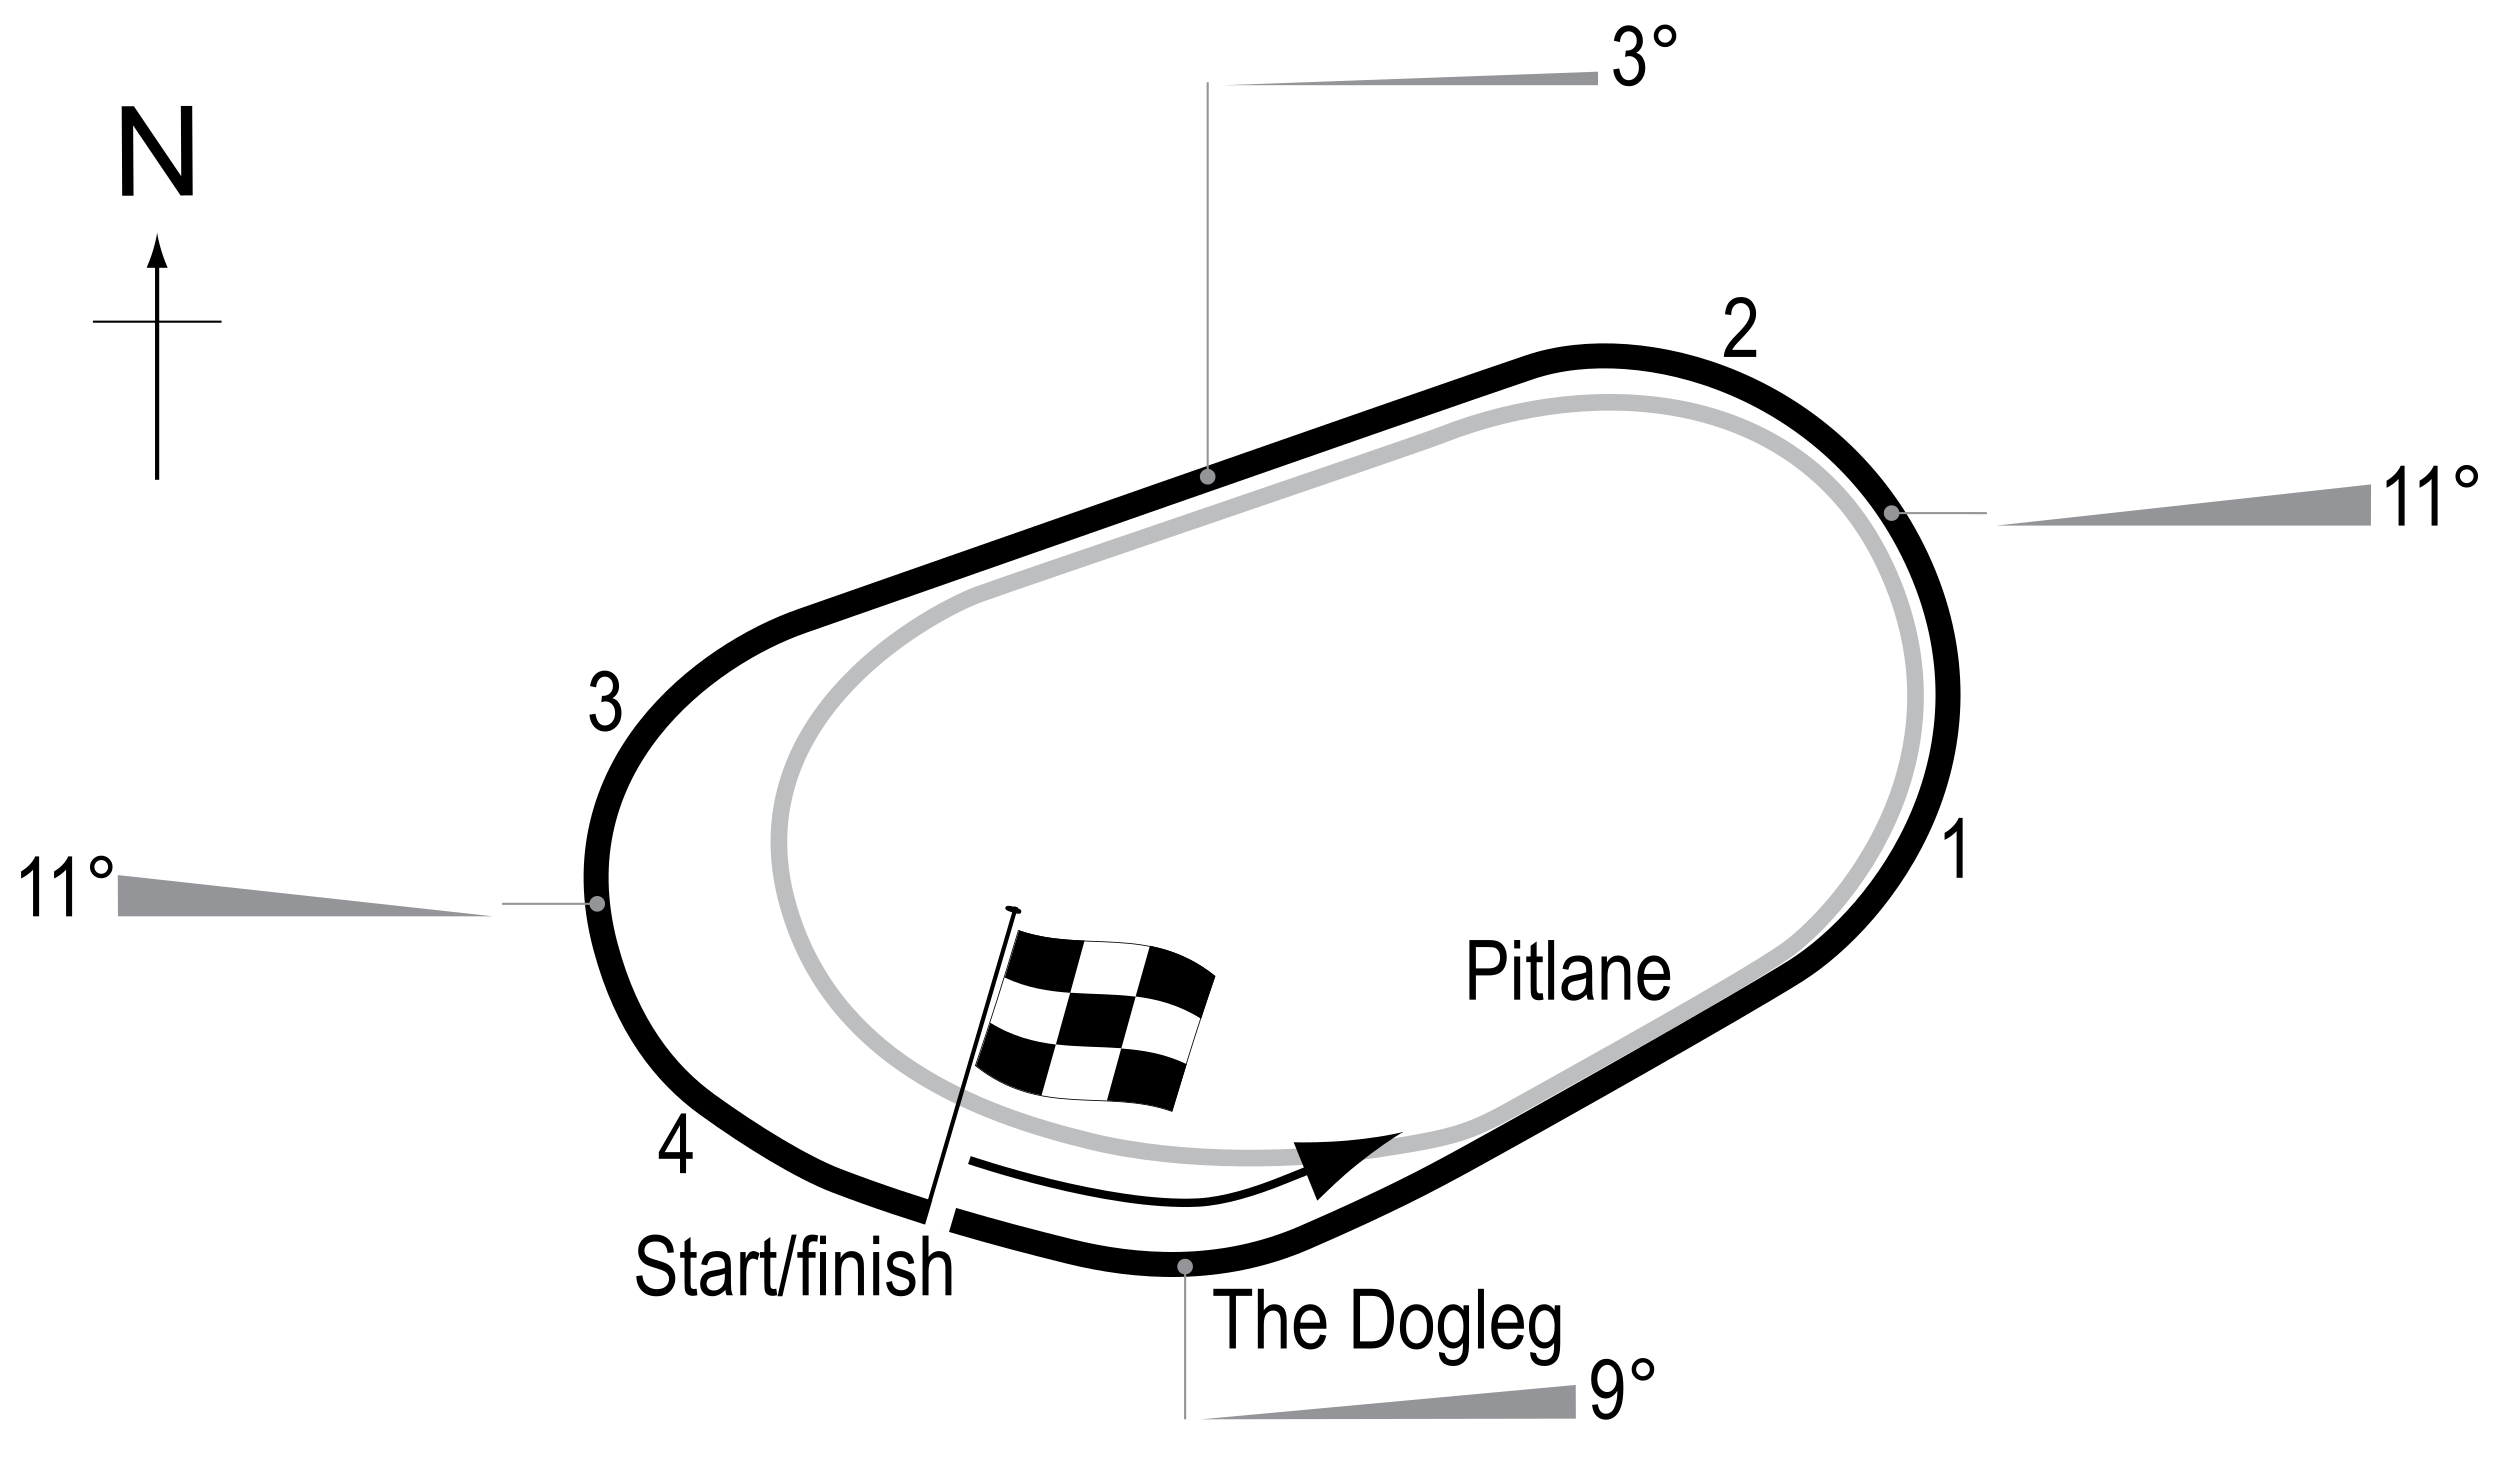 <?xml version="1.0" encoding="UTF-8"?> <svg xmlns="http://www.w3.org/2000/svg" xmlns:xlink="http://www.w3.org/1999/xlink" version="1.1" x="0px" y="0px" width="300px" height="176.645px" viewBox="0 0 300 176.645" xml:space="preserve"> <g id="Background"> <rect x="-1.393" y="-1.329" fill="#FFFFFF" width="303.067" height="179.958"></rect> </g> <g id="_x32_019_Pitlane"> <path fill="none" stroke="#BCBEC0" stroke-width="2" d="M173.11,52.156c-3.68,1.445-50.667,17.334-55.667,19.167 S88.145,85.636,94.527,108.49c5.167,18.5,22.667,25.167,36.5,28.5c11.059,2.665,24.999,2.333,34.833,0.833s11.001-2.167,17.834-6 s24.667-13.667,30.5-17.667s23.166-22.667,12-46.333C216.099,46.427,191.36,44.99,173.11,52.156z"></path> </g> <g id="_x32_011_Oval"> <path fill="none" stroke="#000000" stroke-width="3" d="M96.222,74.525c-11.612,4.06-29.352,17.394-23.558,39.083 c2.545,9.527,7.176,15.302,12.196,18.936c5.424,3.925,11.498,7.6,15.517,9.139c9.71,3.719,19.028,6.278,27.893,8.471 c8.091,2.001,18.174,2.751,28.341-1.665c9.996-4.342,15.079-7.056,19.156-9.291c9.636-5.284,32.702-18.309,39.571-22.603 c10.86-6.788,25.395-26.594,14.661-49.55c-9.773-20.906-32.975-27.525-46.437-22.981S110.384,69.573,96.222,74.525z"></path> </g> <g id="_x32_019_Startline"> <line fill="none" stroke="#FFFFFF" stroke-width="3" x1="113.329" y1="144.405" x2="112.428" y2="147.458"></line> </g> <g id="_x32_011_Banking"> <g> <g> <line fill="none" stroke="#939598" stroke-width="0.25" x1="144.922" y1="9.864" x2="144.922" y2="57.208"></line> <circle fill="#939598" cx="144.922" cy="57.208" r="0.94"></circle> </g> </g> <polygon fill="#939598" points="146.764,10.225 191.764,10.225 191.759,8.598 "></polygon> <g> <path d="M193.591,8.331l0.718-0.117c0.15,0.94,0.53,1.411,1.14,1.411c0.33,0,0.615-0.14,0.856-0.418 c0.241-0.279,0.362-0.641,0.362-1.084c0-0.417-0.11-0.753-0.332-1.007c-0.222-0.255-0.493-0.382-0.815-0.382 c-0.137,0-0.306,0.032-0.508,0.098l0.083-0.771l0.112,0.01c0.356,0,0.646-0.108,0.868-0.326c0.222-0.218,0.333-0.509,0.333-0.872 c0-0.335-0.093-0.604-0.279-0.807c-0.186-0.203-0.412-0.305-0.68-0.305c-0.277,0-0.512,0.106-0.703,0.32 c-0.19,0.213-0.313,0.536-0.364,0.969l-0.718-0.156c0.091-0.612,0.296-1.074,0.615-1.387s0.705-0.469,1.157-0.469 c0.476,0,0.879,0.176,1.211,0.527c0.332,0.351,0.498,0.793,0.498,1.327c0,0.325-0.07,0.613-0.211,0.863 c-0.141,0.251-0.338,0.447-0.59,0.591c0.233,0.064,0.426,0.172,0.578,0.322c0.152,0.149,0.275,0.35,0.37,0.6 c0.094,0.251,0.141,0.53,0.141,0.84c0,0.656-0.193,1.194-0.581,1.612s-0.852,0.627-1.392,0.627c-0.501,0-0.926-0.183-1.274-0.547 S193.64,8.946,193.591,8.331z"></path> <path d="M198.45,4.297c0-0.374,0.133-0.693,0.398-0.957c0.265-0.264,0.583-0.396,0.954-0.396c0.378,0,0.698,0.132,0.962,0.396 s0.396,0.583,0.396,0.957s-0.133,0.694-0.397,0.959c-0.266,0.266-0.586,0.398-0.96,0.398c-0.371,0-0.689-0.132-0.954-0.396 C198.583,4.996,198.45,4.675,198.45,4.297z M198.982,4.297c0,0.228,0.081,0.422,0.241,0.584c0.162,0.16,0.356,0.241,0.584,0.241 c0.225,0,0.418-0.081,0.578-0.241c0.162-0.162,0.242-0.356,0.242-0.584s-0.08-0.422-0.242-0.584 c-0.16-0.16-0.354-0.241-0.578-0.241c-0.228,0-0.422,0.081-0.584,0.241C199.063,3.875,198.982,4.07,198.982,4.297z"></path> </g> <g> <g> <line fill="none" stroke="#939598" stroke-width="0.25" x1="238.426" y1="61.575" x2="226.994" y2="61.574"></line> <circle fill="#939598" cx="226.994" cy="61.574" r="0.94"></circle> </g> </g> <polygon fill="#939598" points="239.509,63.075 284.509,63.075 284.531,58.125 "></polygon> <g> <path d="M288.551,63.075h-0.723v-5.601c-0.166,0.195-0.389,0.395-0.668,0.599c-0.281,0.203-0.537,0.356-0.771,0.461v-0.85 c0.396-0.228,0.748-0.506,1.051-0.835c0.305-0.329,0.52-0.649,0.643-0.962h0.469V63.075z"></path> <path d="M292.512,63.075h-0.723v-5.601c-0.166,0.195-0.389,0.395-0.67,0.599c-0.279,0.203-0.537,0.356-0.771,0.461v-0.85 c0.398-0.228,0.748-0.506,1.053-0.835s0.518-0.649,0.643-0.962h0.469V63.075z"></path> <path d="M294.655,57.147c0-0.374,0.133-0.693,0.398-0.957s0.584-0.396,0.955-0.396c0.377,0,0.697,0.132,0.961,0.396 s0.396,0.583,0.396,0.957s-0.133,0.694-0.398,0.959c-0.266,0.266-0.586,0.398-0.959,0.398c-0.371,0-0.689-0.132-0.955-0.396 S294.655,57.525,294.655,57.147z M295.188,57.147c0,0.228,0.08,0.422,0.24,0.584c0.162,0.16,0.357,0.241,0.584,0.241 c0.225,0,0.418-0.081,0.578-0.241c0.162-0.162,0.242-0.356,0.242-0.584s-0.08-0.422-0.242-0.584 c-0.16-0.16-0.354-0.241-0.578-0.241c-0.227,0-0.422,0.081-0.584,0.241C295.268,56.725,295.188,56.919,295.188,57.147z"></path> </g> <g> <g> <line fill="none" stroke="#939598" stroke-width="0.25" x1="142.214" y1="170.323" x2="142.214" y2="151.989"></line> <circle fill="#939598" cx="142.214" cy="151.989" r="0.94"></circle> </g> </g> <polygon fill="#939598" points="144.103,170.32 189.103,170.236 189.088,166.188 "></polygon> <g> <path d="M191.048,168.59l0.693-0.078c0.11,0.755,0.437,1.133,0.977,1.133c0.241,0,0.46-0.082,0.657-0.247 c0.196-0.164,0.363-0.456,0.5-0.876s0.205-0.91,0.205-1.47v-0.176c-0.149,0.289-0.352,0.52-0.605,0.688s-0.513,0.254-0.776,0.254 c-0.479,0-0.892-0.209-1.237-0.628c-0.348-0.418-0.521-0.99-0.521-1.716c0-0.749,0.18-1.339,0.54-1.771 c0.359-0.431,0.796-0.646,1.311-0.646c0.364,0,0.705,0.12,1.021,0.361s0.56,0.596,0.732,1.064s0.259,1.145,0.259,2.026 c0,0.983-0.093,1.746-0.278,2.29s-0.437,0.94-0.755,1.191c-0.316,0.251-0.673,0.376-1.066,0.376c-0.446,0-0.818-0.152-1.118-0.456 C191.286,169.607,191.107,169.167,191.048,168.59z M194.002,165.429c0-0.513-0.114-0.915-0.343-1.208 c-0.229-0.294-0.491-0.44-0.787-0.44c-0.311,0-0.587,0.156-0.83,0.47c-0.243,0.313-0.364,0.73-0.364,1.252 c0,0.469,0.116,0.843,0.348,1.122c0.231,0.278,0.509,0.418,0.832,0.418c0.319,0,0.59-0.141,0.812-0.421 S194.002,165.944,194.002,165.429z"></path> <path d="M195.799,164.318c0-0.374,0.133-0.693,0.398-0.957c0.265-0.264,0.583-0.396,0.954-0.396c0.378,0,0.698,0.132,0.962,0.396 s0.396,0.583,0.396,0.957s-0.133,0.694-0.397,0.959c-0.266,0.266-0.586,0.398-0.96,0.398c-0.371,0-0.689-0.132-0.954-0.396 C195.932,165.016,195.799,164.696,195.799,164.318z M196.332,164.318c0,0.228,0.081,0.422,0.241,0.584 c0.162,0.16,0.356,0.241,0.584,0.241c0.225,0,0.418-0.081,0.578-0.241c0.162-0.162,0.242-0.356,0.242-0.584 s-0.08-0.422-0.242-0.584c-0.16-0.16-0.354-0.241-0.578-0.241c-0.228,0-0.422,0.081-0.584,0.241 C196.413,163.896,196.332,164.09,196.332,164.318z"></path> </g> <g> <g> <line fill="none" stroke="#939598" stroke-width="0.25" x1="60.238" y1="108.459" x2="71.671" y2="108.459"></line> <circle fill="#939598" cx="71.671" cy="108.459" r="0.94"></circle> </g> </g> <polygon fill="#939598" points="59.155,109.959 14.155,109.959 14.134,105.01 "></polygon> <g> <path d="M4.692,109.959H3.969v-5.601c-0.166,0.195-0.389,0.395-0.669,0.599c-0.28,0.203-0.537,0.356-0.771,0.461v-0.85 c0.397-0.228,0.748-0.506,1.052-0.835c0.305-0.329,0.519-0.649,0.643-0.962h0.469V109.959z"></path> <path d="M8.652,109.959H7.929v-5.601c-0.166,0.195-0.389,0.395-0.669,0.599c-0.28,0.203-0.537,0.356-0.771,0.461v-0.85 c0.397-0.228,0.748-0.506,1.053-0.835c0.304-0.329,0.518-0.649,0.642-0.962h0.469V109.959z"></path> <path d="M10.795,104.032c0-0.374,0.133-0.693,0.398-0.957c0.265-0.264,0.583-0.396,0.954-0.396c0.378,0,0.698,0.132,0.962,0.396 s0.396,0.583,0.396,0.957s-0.133,0.694-0.397,0.959c-0.266,0.266-0.586,0.398-0.96,0.398c-0.371,0-0.689-0.132-0.954-0.396 C10.928,104.73,10.795,104.41,10.795,104.032z M11.328,104.032c0,0.228,0.081,0.422,0.241,0.584 c0.162,0.16,0.356,0.241,0.584,0.241c0.225,0,0.418-0.081,0.578-0.241c0.162-0.162,0.242-0.356,0.242-0.584 s-0.08-0.422-0.242-0.584c-0.16-0.16-0.354-0.241-0.578-0.241c-0.228,0-0.422,0.081-0.584,0.241 C11.409,103.61,11.328,103.804,11.328,104.032z"></path> </g> </g> <g id="_x32_019_Flag"> <g> <g> <path fill="#FFFFFF" stroke="#000000" stroke-width="0.1" d="M140.623,133.359c-7.857-2.746-15.714,0.791-23.572-5.48 c1.718-4.991,3.437-10.451,5.155-16.211c7.856,2.751,15.713-0.784,23.57,5.478C144.058,122.139,142.34,127.599,140.623,133.359z"></path> <path d="M128.428,119.139c-2.62-0.184-5.24-0.595-7.859-1.829c0.573-1.851,1.146-3.741,1.72-5.665 c2.619,0.903,5.238,1.113,7.857,1.227C129.573,114.967,129,117.058,128.428,119.139z"></path> <path d="M124.983,131.441c-2.619-0.499-5.238-1.485-7.857-3.556c0.573-1.667,1.146-3.387,1.718-5.152 c2.619,1.625,5.239,2.296,7.858,2.61C126.129,127.395,125.556,129.43,124.983,131.441z"></path> <path d="M134.563,125.789c-2.62-0.193-5.239-0.147-7.858-0.46c0.573-2.053,1.145-4.122,1.718-6.203 c2.619,0.185,5.238,0.143,7.857,0.469C135.708,121.644,135.135,123.71,134.563,125.789z"></path> <path d="M140.686,133.348c-2.62-0.927-5.239-1.15-7.859-1.268c0.572-2.094,1.144-4.183,1.716-6.261 c2.621,0.192,5.241,0.621,7.862,1.884C141.832,129.547,141.259,131.431,140.686,133.348z"></path> <path d="M144.133,122.257c-2.62-1.658-5.24-2.352-7.86-2.676c0.572-2.049,1.145-4.081,1.717-6.089 c2.619,0.516,5.239,1.531,7.858,3.64C145.277,118.79,144.705,120.5,144.133,122.257z"></path> </g> </g> <line fill="#FFFFFF" stroke="#000000" stroke-width="0.5" x1="121.916" y1="108.82" x2="111.572" y2="144.101"></line> <path d="M122.539,109.464c-0.053,0.187-0.167,0.293-1.014,0.044c-0.844-0.248-0.926-0.41-0.875-0.599 c0.058-0.187,0.229-0.324,1.075-0.075C122.569,109.083,122.596,109.277,122.539,109.464z"></path> <g> <path fill="none" stroke="#000000" d="M116.329,139.208c0,0,16.553,5.659,27.469,5.094c3.013-0.156,6.688-1.25,10.375-2.75 c2.736-1.113,4.839-1.919,4.839-1.919"></path> <path d="M162.871,139.729c-2.019,1.622-3.253,2.866-4.798,4.352l-2.836-7.012c0.786,0.048,3.898,0.03,6.475-0.206 c2.763-0.253,5.201-0.646,6.721-1.048C167.058,136.582,165.03,137.992,162.871,139.729z"></path> </g> </g> <g id="North"> <g> <g> <g> <line fill="none" stroke="#000000" stroke-width="0.5" x1="18.855" y1="57.576" x2="18.855" y2="31.292"></line> <path d="M18.343,30.111c-0.25,0.827-0.479,1.364-0.746,2.027h2.522c-0.113-0.237-0.496-1.2-0.746-2.027 c-0.268-0.885-0.45-1.687-0.516-2.207C18.793,28.425,18.61,29.227,18.343,30.111z"></path> </g> </g> </g> <line fill="none" stroke="#000000" stroke-width="0.25" x1="11.15" y1="38.601" x2="26.586" y2="38.601"></line> <g> <path d="M14.662,23.492l-0.057-10.737l1.458-0.008l5.685,8.4l-0.045-8.43l1.362-0.007l0.057,10.737l-1.458,0.008l-5.685-8.407 l0.045,8.438L14.662,23.492z"></path> </g> </g> <g id="_x32_019_Labels"> <g> <path d="M176.33,119.962v-7.158h2.212c0.521,0,0.905,0.045,1.152,0.137c0.339,0.124,0.608,0.353,0.811,0.688 s0.303,0.747,0.303,1.235c0,0.645-0.164,1.17-0.493,1.577s-0.896,0.61-1.704,0.61h-1.504v2.91H176.33z M177.106,116.208h1.519 c0.479,0,0.828-0.108,1.05-0.325s0.332-0.543,0.332-0.979c0-0.283-0.055-0.526-0.163-0.728c-0.109-0.202-0.241-0.34-0.396-0.415 c-0.154-0.075-0.434-0.112-0.837-0.112h-1.504V116.208z"></path> <path d="M181.701,113.815v-1.011h0.718v1.011H181.701z M181.701,119.962v-5.186h0.718v5.186H181.701z"></path> <path d="M185.124,119.176l0.098,0.776c-0.198,0.052-0.378,0.078-0.537,0.078c-0.251,0-0.452-0.05-0.605-0.149 s-0.258-0.235-0.315-0.408c-0.057-0.172-0.085-0.516-0.085-1.03v-2.983h-0.527v-0.684h0.527v-1.284l0.718-0.527v1.812h0.728v0.684 h-0.728v3.032c0,0.28,0.021,0.46,0.063,0.542c0.062,0.117,0.178,0.176,0.347,0.176 C184.887,119.21,184.994,119.199,185.124,119.176z"></path> <path d="M185.778,119.962v-7.158h0.718v7.158H185.778z"></path> <path d="M190.392,119.323c-0.241,0.25-0.491,0.439-0.752,0.566s-0.53,0.19-0.811,0.19c-0.442,0-0.796-0.133-1.06-0.4 s-0.396-0.626-0.396-1.079c0-0.299,0.062-0.565,0.186-0.796s0.293-0.412,0.508-0.542s0.54-0.226,0.977-0.288 c0.586-0.086,1.016-0.188,1.289-0.308l0.005-0.225c0-0.355-0.063-0.604-0.19-0.747c-0.179-0.208-0.454-0.313-0.825-0.313 c-0.335,0-0.586,0.069-0.752,0.208s-0.288,0.4-0.366,0.783l-0.708-0.117c0.101-0.557,0.306-0.962,0.612-1.216 c0.309-0.254,0.748-0.381,1.321-0.381c0.446,0,0.796,0.084,1.05,0.251s0.414,0.375,0.48,0.623 c0.067,0.248,0.101,0.609,0.101,1.084v1.172c0,0.82,0.016,1.337,0.046,1.55c0.031,0.213,0.093,0.421,0.184,0.623h-0.752 C190.463,119.783,190.415,119.57,190.392,119.323z M190.333,117.36c-0.264,0.13-0.656,0.241-1.177,0.332 c-0.303,0.052-0.515,0.111-0.635,0.178s-0.214,0.161-0.28,0.283c-0.067,0.122-0.101,0.263-0.101,0.422 c0,0.248,0.076,0.445,0.229,0.593s0.364,0.222,0.635,0.222c0.257,0,0.49-0.067,0.701-0.2c0.209-0.133,0.366-0.312,0.471-0.535 s0.156-0.548,0.156-0.974V117.36z"></path> <path d="M192.184,119.962v-5.186h0.649v0.732c0.156-0.285,0.347-0.498,0.572-0.638c0.227-0.141,0.485-0.211,0.778-0.211 c0.227,0,0.438,0.045,0.631,0.134s0.35,0.207,0.468,0.352c0.119,0.145,0.207,0.333,0.266,0.564s0.088,0.586,0.088,1.064v3.188 h-0.718v-3.158c0-0.381-0.032-0.66-0.098-0.836c-0.065-0.176-0.167-0.312-0.306-0.408c-0.138-0.096-0.298-0.144-0.48-0.144 c-0.345,0-0.62,0.129-0.825,0.386s-0.308,0.699-0.308,1.325v2.835H192.184z"></path> <path d="M199.65,118.292l0.742,0.112c-0.124,0.553-0.348,0.971-0.672,1.252c-0.323,0.282-0.725,0.422-1.203,0.422 c-0.603,0-1.09-0.229-1.463-0.686c-0.372-0.458-0.559-1.117-0.559-1.98c0-0.895,0.188-1.578,0.564-2.048 c0.375-0.47,0.852-0.706,1.428-0.706c0.55,0,1.009,0.231,1.377,0.693s0.552,1.131,0.552,2.007l-0.005,0.234h-3.174 c0.029,0.583,0.164,1.022,0.405,1.318s0.534,0.444,0.879,0.444C199.062,119.357,199.438,119.002,199.65,118.292z M197.282,116.872 h2.373c-0.032-0.449-0.129-0.785-0.288-1.006c-0.231-0.322-0.525-0.483-0.884-0.483c-0.322,0-0.598,0.134-0.825,0.403 S197.304,116.416,197.282,116.872z"></path> </g> <g> <path d="M76.36,153.127l0.732-0.078c0.039,0.394,0.128,0.701,0.266,0.92c0.139,0.22,0.337,0.396,0.594,0.53s0.547,0.2,0.869,0.2 c0.462,0,0.821-0.113,1.076-0.338c0.256-0.226,0.384-0.519,0.384-0.88c0-0.211-0.046-0.396-0.14-0.553 c-0.092-0.158-0.232-0.287-0.42-0.388c-0.187-0.101-0.591-0.243-1.213-0.427c-0.554-0.165-0.947-0.33-1.182-0.496 s-0.417-0.377-0.547-0.632s-0.195-0.544-0.195-0.867c0-0.58,0.188-1.053,0.562-1.421s0.879-0.552,1.514-0.552 c0.437,0,0.817,0.086,1.146,0.259c0.326,0.172,0.58,0.42,0.762,0.742c0.18,0.322,0.277,0.702,0.29,1.138l-0.747,0.068 c-0.039-0.465-0.178-0.811-0.418-1.035c-0.238-0.225-0.575-0.337-1.008-0.337c-0.439,0-0.774,0.099-1.006,0.295 s-0.347,0.452-0.347,0.764c0,0.29,0.085,0.514,0.254,0.674c0.169,0.159,0.55,0.321,1.143,0.484c0.579,0.16,0.985,0.299,1.22,0.417 c0.358,0.183,0.628,0.423,0.811,0.721c0.183,0.298,0.274,0.653,0.274,1.066c0,0.41-0.096,0.783-0.288,1.119 c-0.192,0.337-0.453,0.593-0.783,0.769c-0.331,0.175-0.729,0.263-1.194,0.263c-0.726,0-1.305-0.218-1.735-0.654 C76.6,154.464,76.376,153.873,76.36,153.127z"></path> <path d="M83.591,154.646l0.098,0.776c-0.198,0.052-0.378,0.078-0.537,0.078c-0.251,0-0.452-0.05-0.605-0.149 s-0.258-0.235-0.315-0.408c-0.057-0.172-0.085-0.516-0.085-1.03v-2.983h-0.527v-0.684h0.527v-1.284l0.718-0.527v1.812h0.728v0.684 h-0.728v3.032c0,0.28,0.021,0.46,0.063,0.542c0.062,0.117,0.178,0.176,0.347,0.176C83.355,154.68,83.461,154.669,83.591,154.646z"></path> <path d="M87.039,154.792c-0.241,0.25-0.491,0.439-0.752,0.566s-0.53,0.19-0.811,0.19c-0.442,0-0.796-0.133-1.06-0.4 s-0.396-0.626-0.396-1.079c0-0.299,0.062-0.565,0.186-0.796s0.293-0.412,0.508-0.542s0.54-0.226,0.977-0.288 c0.586-0.086,1.016-0.188,1.289-0.308l0.005-0.225c0-0.355-0.063-0.604-0.19-0.747c-0.179-0.208-0.454-0.313-0.825-0.313 c-0.335,0-0.586,0.069-0.752,0.208s-0.288,0.4-0.366,0.783l-0.708-0.117c0.101-0.557,0.305-0.962,0.613-1.216 c0.307-0.254,0.747-0.381,1.32-0.381c0.446,0,0.796,0.084,1.05,0.251s0.414,0.375,0.481,0.623c0.066,0.248,0.1,0.609,0.1,1.084 v1.172c0,0.82,0.016,1.337,0.047,1.55c0.03,0.213,0.092,0.421,0.183,0.623h-0.752C87.11,155.253,87.061,155.04,87.039,154.792z M86.98,152.83c-0.264,0.13-0.656,0.241-1.177,0.332c-0.303,0.052-0.515,0.111-0.635,0.178s-0.214,0.161-0.281,0.283 c-0.066,0.122-0.1,0.263-0.1,0.422c0,0.248,0.076,0.445,0.229,0.593s0.364,0.222,0.635,0.222c0.257,0,0.491-0.067,0.7-0.2 c0.211-0.133,0.367-0.312,0.472-0.535s0.156-0.548,0.156-0.974V152.83z"></path> <path d="M88.831,155.432v-5.186h0.649v0.786c0.166-0.365,0.318-0.606,0.456-0.725c0.139-0.119,0.294-0.178,0.467-0.178 c0.241,0,0.486,0.094,0.737,0.283l-0.244,0.815c-0.179-0.127-0.354-0.19-0.522-0.19c-0.153,0-0.293,0.054-0.42,0.161 s-0.217,0.257-0.269,0.449c-0.091,0.335-0.137,0.692-0.137,1.069v2.715H88.831z"></path> <path d="M93.162,154.646l0.098,0.776c-0.198,0.052-0.378,0.078-0.537,0.078c-0.251,0-0.452-0.05-0.605-0.149 s-0.258-0.235-0.315-0.408c-0.057-0.172-0.085-0.516-0.085-1.03v-2.983h-0.527v-0.684h0.527v-1.284l0.718-0.527v1.812h0.728v0.684 h-0.728v3.032c0,0.28,0.021,0.46,0.063,0.542c0.062,0.117,0.178,0.176,0.347,0.176C92.925,154.68,93.032,154.669,93.162,154.646z"></path> <path d="M93.304,155.549l1.7-7.397h0.586l-1.705,7.397H93.304z"></path> <path d="M96.321,155.432v-4.502h-0.64v-0.684h0.64v-0.552c0-0.407,0.042-0.712,0.127-0.916s0.215-0.359,0.39-0.466 s0.394-0.161,0.658-0.161c0.206,0,0.431,0.031,0.676,0.093l-0.107,0.762c-0.149-0.033-0.291-0.049-0.425-0.049 c-0.215,0-0.369,0.056-0.461,0.168c-0.094,0.112-0.14,0.326-0.14,0.642v0.479h0.83v0.684h-0.83v4.502H96.321z"></path> <path d="M98.401,149.285v-1.011h0.718v1.011H98.401z M98.401,155.432v-5.186h0.718v5.186H98.401z"></path> <path d="M100.222,155.432v-5.186h0.649v0.732c0.156-0.285,0.347-0.498,0.572-0.638c0.227-0.141,0.485-0.211,0.778-0.211 c0.227,0,0.438,0.045,0.631,0.134s0.35,0.207,0.468,0.352c0.119,0.145,0.207,0.333,0.266,0.564s0.088,0.586,0.088,1.064v3.188 h-0.718v-3.158c0-0.381-0.032-0.66-0.098-0.836c-0.065-0.176-0.167-0.312-0.306-0.408c-0.138-0.096-0.298-0.144-0.48-0.144 c-0.345,0-0.62,0.129-0.825,0.386s-0.308,0.699-0.308,1.325v2.835H100.222z"></path> <path d="M104.783,149.285v-1.011h0.718v1.011H104.783z M104.783,155.432v-5.186h0.718v5.186H104.783z"></path> <path d="M106.326,153.879l0.718-0.137c0.042,0.366,0.157,0.639,0.346,0.816c0.188,0.179,0.438,0.268,0.75,0.268 c0.313,0,0.554-0.077,0.724-0.232c0.171-0.155,0.256-0.351,0.256-0.588c0-0.205-0.073-0.365-0.22-0.479 c-0.101-0.078-0.345-0.176-0.732-0.293c-0.56-0.172-0.935-0.319-1.123-0.439s-0.335-0.282-0.439-0.483s-0.156-0.431-0.156-0.688 c0-0.443,0.142-0.802,0.425-1.079s0.676-0.415,1.177-0.415c0.315,0,0.594,0.057,0.832,0.171c0.24,0.114,0.423,0.267,0.55,0.459 s0.215,0.467,0.264,0.825l-0.703,0.117c-0.065-0.566-0.373-0.85-0.923-0.85c-0.313,0-0.545,0.063-0.698,0.187 c-0.153,0.125-0.229,0.285-0.229,0.479c0,0.191,0.073,0.342,0.22,0.453c0.089,0.064,0.35,0.168,0.783,0.311 c0.597,0.189,0.982,0.34,1.157,0.453s0.312,0.266,0.409,0.46c0.097,0.194,0.146,0.425,0.146,0.692 c0,0.496-0.157,0.897-0.471,1.203c-0.314,0.307-0.743,0.46-1.287,0.46C107.08,155.549,106.489,154.993,106.326,153.879z"></path> <path d="M110.706,155.432v-7.158h0.718v2.568c0.169-0.238,0.36-0.416,0.573-0.535c0.214-0.119,0.449-0.178,0.706-0.178 c0.452,0,0.81,0.144,1.071,0.432c0.263,0.288,0.394,0.816,0.394,1.584v3.286h-0.718v-3.286c0-0.449-0.08-0.771-0.239-0.967 s-0.379-0.293-0.659-0.293c-0.313,0-0.578,0.125-0.799,0.376c-0.219,0.25-0.329,0.695-0.329,1.333v2.837H110.706z"></path> </g> <g> <path d="M70.735,85.766l0.718-0.117c0.15,0.941,0.53,1.411,1.14,1.411c0.33,0,0.615-0.139,0.856-0.418s0.362-0.64,0.362-1.083 c0-0.417-0.11-0.753-0.332-1.008s-0.493-0.381-0.815-0.381c-0.137,0-0.306,0.033-0.508,0.098l0.083-0.771l0.112,0.01 c0.356,0,0.646-0.109,0.868-0.327c0.222-0.217,0.333-0.508,0.333-0.872c0-0.334-0.093-0.603-0.279-0.806 c-0.186-0.203-0.412-0.305-0.68-0.305c-0.277,0-0.512,0.106-0.703,0.32c-0.19,0.213-0.313,0.536-0.364,0.969l-0.718-0.156 c0.091-0.612,0.296-1.074,0.615-1.387s0.705-0.469,1.157-0.469c0.476,0,0.879,0.176,1.211,0.527 c0.332,0.352,0.498,0.794,0.498,1.328c0,0.325-0.07,0.613-0.211,0.863s-0.338,0.447-0.59,0.59 c0.233,0.065,0.426,0.173,0.578,0.322c0.152,0.15,0.275,0.35,0.37,0.6c0.094,0.25,0.141,0.53,0.141,0.839 c0,0.657-0.193,1.195-0.581,1.613s-0.852,0.627-1.392,0.627c-0.501,0-0.926-0.182-1.274-0.547S70.784,86.381,70.735,85.766z"></path> </g> <g> <path d="M147.537,161.815v-6.313h-1.934v-0.845h4.653v0.845h-1.943v6.313H147.537z"></path> <path d="M150.94,161.815v-7.158h0.718v2.568c0.169-0.238,0.36-0.416,0.573-0.535c0.214-0.119,0.449-0.178,0.706-0.178 c0.452,0,0.81,0.144,1.071,0.432c0.263,0.288,0.394,0.816,0.394,1.584v3.286h-0.718v-3.286c0-0.449-0.08-0.771-0.239-0.967 s-0.379-0.293-0.659-0.293c-0.313,0-0.578,0.125-0.799,0.376c-0.219,0.25-0.329,0.695-0.329,1.333v2.837H150.94z"></path> <path d="M158.407,160.145l0.742,0.112c-0.125,0.553-0.348,0.971-0.672,1.252c-0.324,0.282-0.725,0.422-1.204,0.422 c-0.603,0-1.09-0.229-1.462-0.686c-0.373-0.458-0.56-1.117-0.56-1.98c0-0.895,0.188-1.578,0.563-2.048 c0.377-0.47,0.853-0.706,1.429-0.706c0.55,0,1.009,0.231,1.377,0.693c0.367,0.462,0.551,1.131,0.551,2.007l-0.004,0.234h-3.174 c0.029,0.583,0.164,1.022,0.405,1.318s0.534,0.444,0.879,0.444C157.818,161.209,158.194,160.854,158.407,160.145z M156.038,158.724h2.373c-0.031-0.449-0.128-0.785-0.288-1.006c-0.231-0.322-0.525-0.483-0.884-0.483 c-0.322,0-0.598,0.134-0.825,0.403S156.061,158.269,156.038,158.724z"></path> <path d="M162.424,161.815v-7.158h2.027c0.5,0,0.881,0.044,1.143,0.132c0.342,0.114,0.637,0.322,0.889,0.625 c0.25,0.303,0.445,0.685,0.586,1.145c0.139,0.46,0.209,1.007,0.209,1.638c0,0.811-0.119,1.498-0.355,2.063 c-0.238,0.565-0.543,0.965-0.916,1.201s-0.859,0.354-1.463,0.354H162.424z M163.202,160.97h1.25c0.504,0,0.887-0.082,1.146-0.247 c0.262-0.165,0.461-0.429,0.602-0.793c0.186-0.485,0.277-1.066,0.277-1.743c0-0.726-0.098-1.296-0.295-1.711 s-0.449-0.692-0.76-0.833c-0.207-0.094-0.539-0.142-0.99-0.142h-1.23V160.97z"></path> <path d="M167.987,159.222c0-0.895,0.188-1.571,0.563-2.026c0.377-0.456,0.854-0.684,1.43-0.684c0.566,0,1.039,0.228,1.42,0.684 s0.572,1.113,0.572,1.973c0,0.931-0.188,1.625-0.563,2.08c-0.373,0.456-0.852,0.684-1.43,0.684c-0.57,0-1.045-0.229-1.424-0.686 S167.987,160.114,167.987,159.222z M168.723,159.22c0,0.671,0.123,1.171,0.367,1.499s0.547,0.491,0.908,0.491 c0.338,0,0.629-0.166,0.871-0.496c0.242-0.331,0.363-0.829,0.363-1.494c0-0.668-0.121-1.166-0.365-1.494s-0.547-0.491-0.908-0.491 c-0.342,0-0.633,0.165-0.875,0.494C168.844,158.058,168.723,158.555,168.723,159.22z"></path> <path d="M172.678,162.245l0.703,0.127c0.033,0.278,0.131,0.485,0.293,0.621c0.164,0.136,0.389,0.204,0.68,0.204 c0.314,0,0.566-0.076,0.754-0.227s0.314-0.377,0.383-0.676c0.043-0.183,0.064-0.566,0.064-1.153 c-0.156,0.223-0.332,0.392-0.527,0.504c-0.195,0.113-0.412,0.17-0.65,0.17c-0.508,0-0.93-0.215-1.264-0.645 c-0.385-0.495-0.576-1.157-0.576-1.987c0-0.557,0.084-1.043,0.254-1.46c0.168-0.417,0.391-0.723,0.666-0.918 s0.584-0.293,0.926-0.293c0.25,0,0.479,0.062,0.686,0.185c0.207,0.123,0.391,0.307,0.549,0.553v-0.62h0.664v4.482 c0,0.797-0.064,1.366-0.195,1.707c-0.129,0.34-0.344,0.609-0.639,0.806c-0.297,0.197-0.652,0.295-1.07,0.295 c-0.549,0-0.973-0.148-1.27-0.444C172.813,163.179,172.668,162.769,172.678,162.245z M173.274,159.129 c0,0.682,0.113,1.18,0.338,1.493c0.225,0.313,0.5,0.47,0.826,0.47s0.604-0.153,0.832-0.46c0.229-0.307,0.344-0.795,0.344-1.464 c0-0.653-0.117-1.138-0.354-1.456c-0.234-0.318-0.52-0.478-0.855-0.478c-0.301,0-0.564,0.159-0.791,0.478 C173.387,158.03,173.274,158.503,173.274,159.129z"></path> <path d="M177.356,161.815v-7.158h0.719v7.158H177.356z"></path> <path d="M182.108,160.145l0.742,0.112c-0.125,0.553-0.348,0.971-0.672,1.252s-0.725,0.422-1.203,0.422 c-0.604,0-1.09-0.229-1.463-0.686s-0.559-1.117-0.559-1.98c0-0.895,0.188-1.578,0.563-2.048c0.377-0.47,0.854-0.706,1.43-0.706 c0.549,0,1.008,0.231,1.377,0.693c0.367,0.462,0.551,1.131,0.551,2.007l-0.004,0.234h-3.174c0.029,0.583,0.164,1.022,0.404,1.318 c0.242,0.296,0.535,0.444,0.879,0.444C181.52,161.209,181.895,160.854,182.108,160.145z M179.739,158.724h2.373 c-0.031-0.449-0.129-0.785-0.287-1.006c-0.232-0.322-0.525-0.483-0.885-0.483c-0.322,0-0.598,0.134-0.824,0.403 C179.887,157.906,179.762,158.269,179.739,158.724z"></path> <path d="M183.622,162.245l0.703,0.127c0.031,0.278,0.129,0.485,0.293,0.621c0.162,0.136,0.389,0.204,0.678,0.204 c0.316,0,0.568-0.076,0.754-0.227c0.188-0.151,0.316-0.377,0.385-0.676c0.041-0.183,0.063-0.566,0.063-1.153 c-0.156,0.223-0.332,0.392-0.527,0.504c-0.195,0.113-0.412,0.17-0.648,0.17c-0.508,0-0.93-0.215-1.266-0.645 c-0.383-0.495-0.576-1.157-0.576-1.987c0-0.557,0.086-1.043,0.254-1.46c0.17-0.417,0.393-0.723,0.666-0.918 c0.275-0.195,0.584-0.293,0.926-0.293c0.252,0,0.48,0.062,0.686,0.185c0.207,0.123,0.391,0.307,0.551,0.553v-0.62h0.664v4.482 c0,0.797-0.066,1.366-0.195,1.707c-0.131,0.34-0.344,0.609-0.641,0.806c-0.295,0.197-0.652,0.295-1.068,0.295 c-0.551,0-0.975-0.148-1.27-0.444C183.754,163.179,183.612,162.769,183.622,162.245z M184.217,159.129 c0,0.682,0.111,1.18,0.338,1.493c0.225,0.313,0.5,0.47,0.826,0.47s0.604-0.153,0.832-0.46c0.229-0.307,0.342-0.795,0.342-1.464 c0-0.653-0.117-1.138-0.352-1.456c-0.234-0.318-0.521-0.478-0.857-0.478c-0.299,0-0.563,0.159-0.789,0.478 C184.331,158.03,184.217,158.503,184.217,159.129z"></path> </g> <g> <path d="M210.747,41.987v0.845h-3.883c-0.01-0.342,0.094-0.725,0.311-1.148c0.217-0.424,0.613-0.923,1.189-1.5 c0.674-0.671,1.115-1.19,1.322-1.557c0.209-0.367,0.313-0.708,0.313-1.024c0-0.365-0.105-0.662-0.318-0.892 c-0.215-0.23-0.477-0.345-0.789-0.345c-0.336,0-0.611,0.124-0.826,0.373c-0.215,0.248-0.322,0.604-0.322,1.068L207,37.714 c0.053-0.687,0.248-1.204,0.584-1.55c0.338-0.347,0.781-0.52,1.33-0.52c0.6,0,1.053,0.202,1.361,0.605 c0.307,0.404,0.461,0.862,0.461,1.376c0,0.456-0.121,0.892-0.361,1.31c-0.242,0.418-0.699,0.976-1.373,1.673 c-0.43,0.439-0.707,0.739-0.832,0.899s-0.227,0.319-0.305,0.479H210.747z"></path> </g> <g> <path d="M235.515,105.335h-0.723v-5.601c-0.166,0.195-0.389,0.395-0.669,0.598s-0.537,0.357-0.771,0.461v-0.85 c0.397-0.228,0.748-0.506,1.052-0.835c0.305-0.329,0.519-0.649,0.643-0.962h0.469V105.335z"></path> </g> <g> <path d="M81.602,140.772v-1.714h-2.544v-0.806l2.676-4.639h0.591v4.639h0.796v0.806h-0.796v1.714H81.602z M81.602,138.252v-3.228 l-1.834,3.228H81.602z"></path> </g> </g> </svg> 